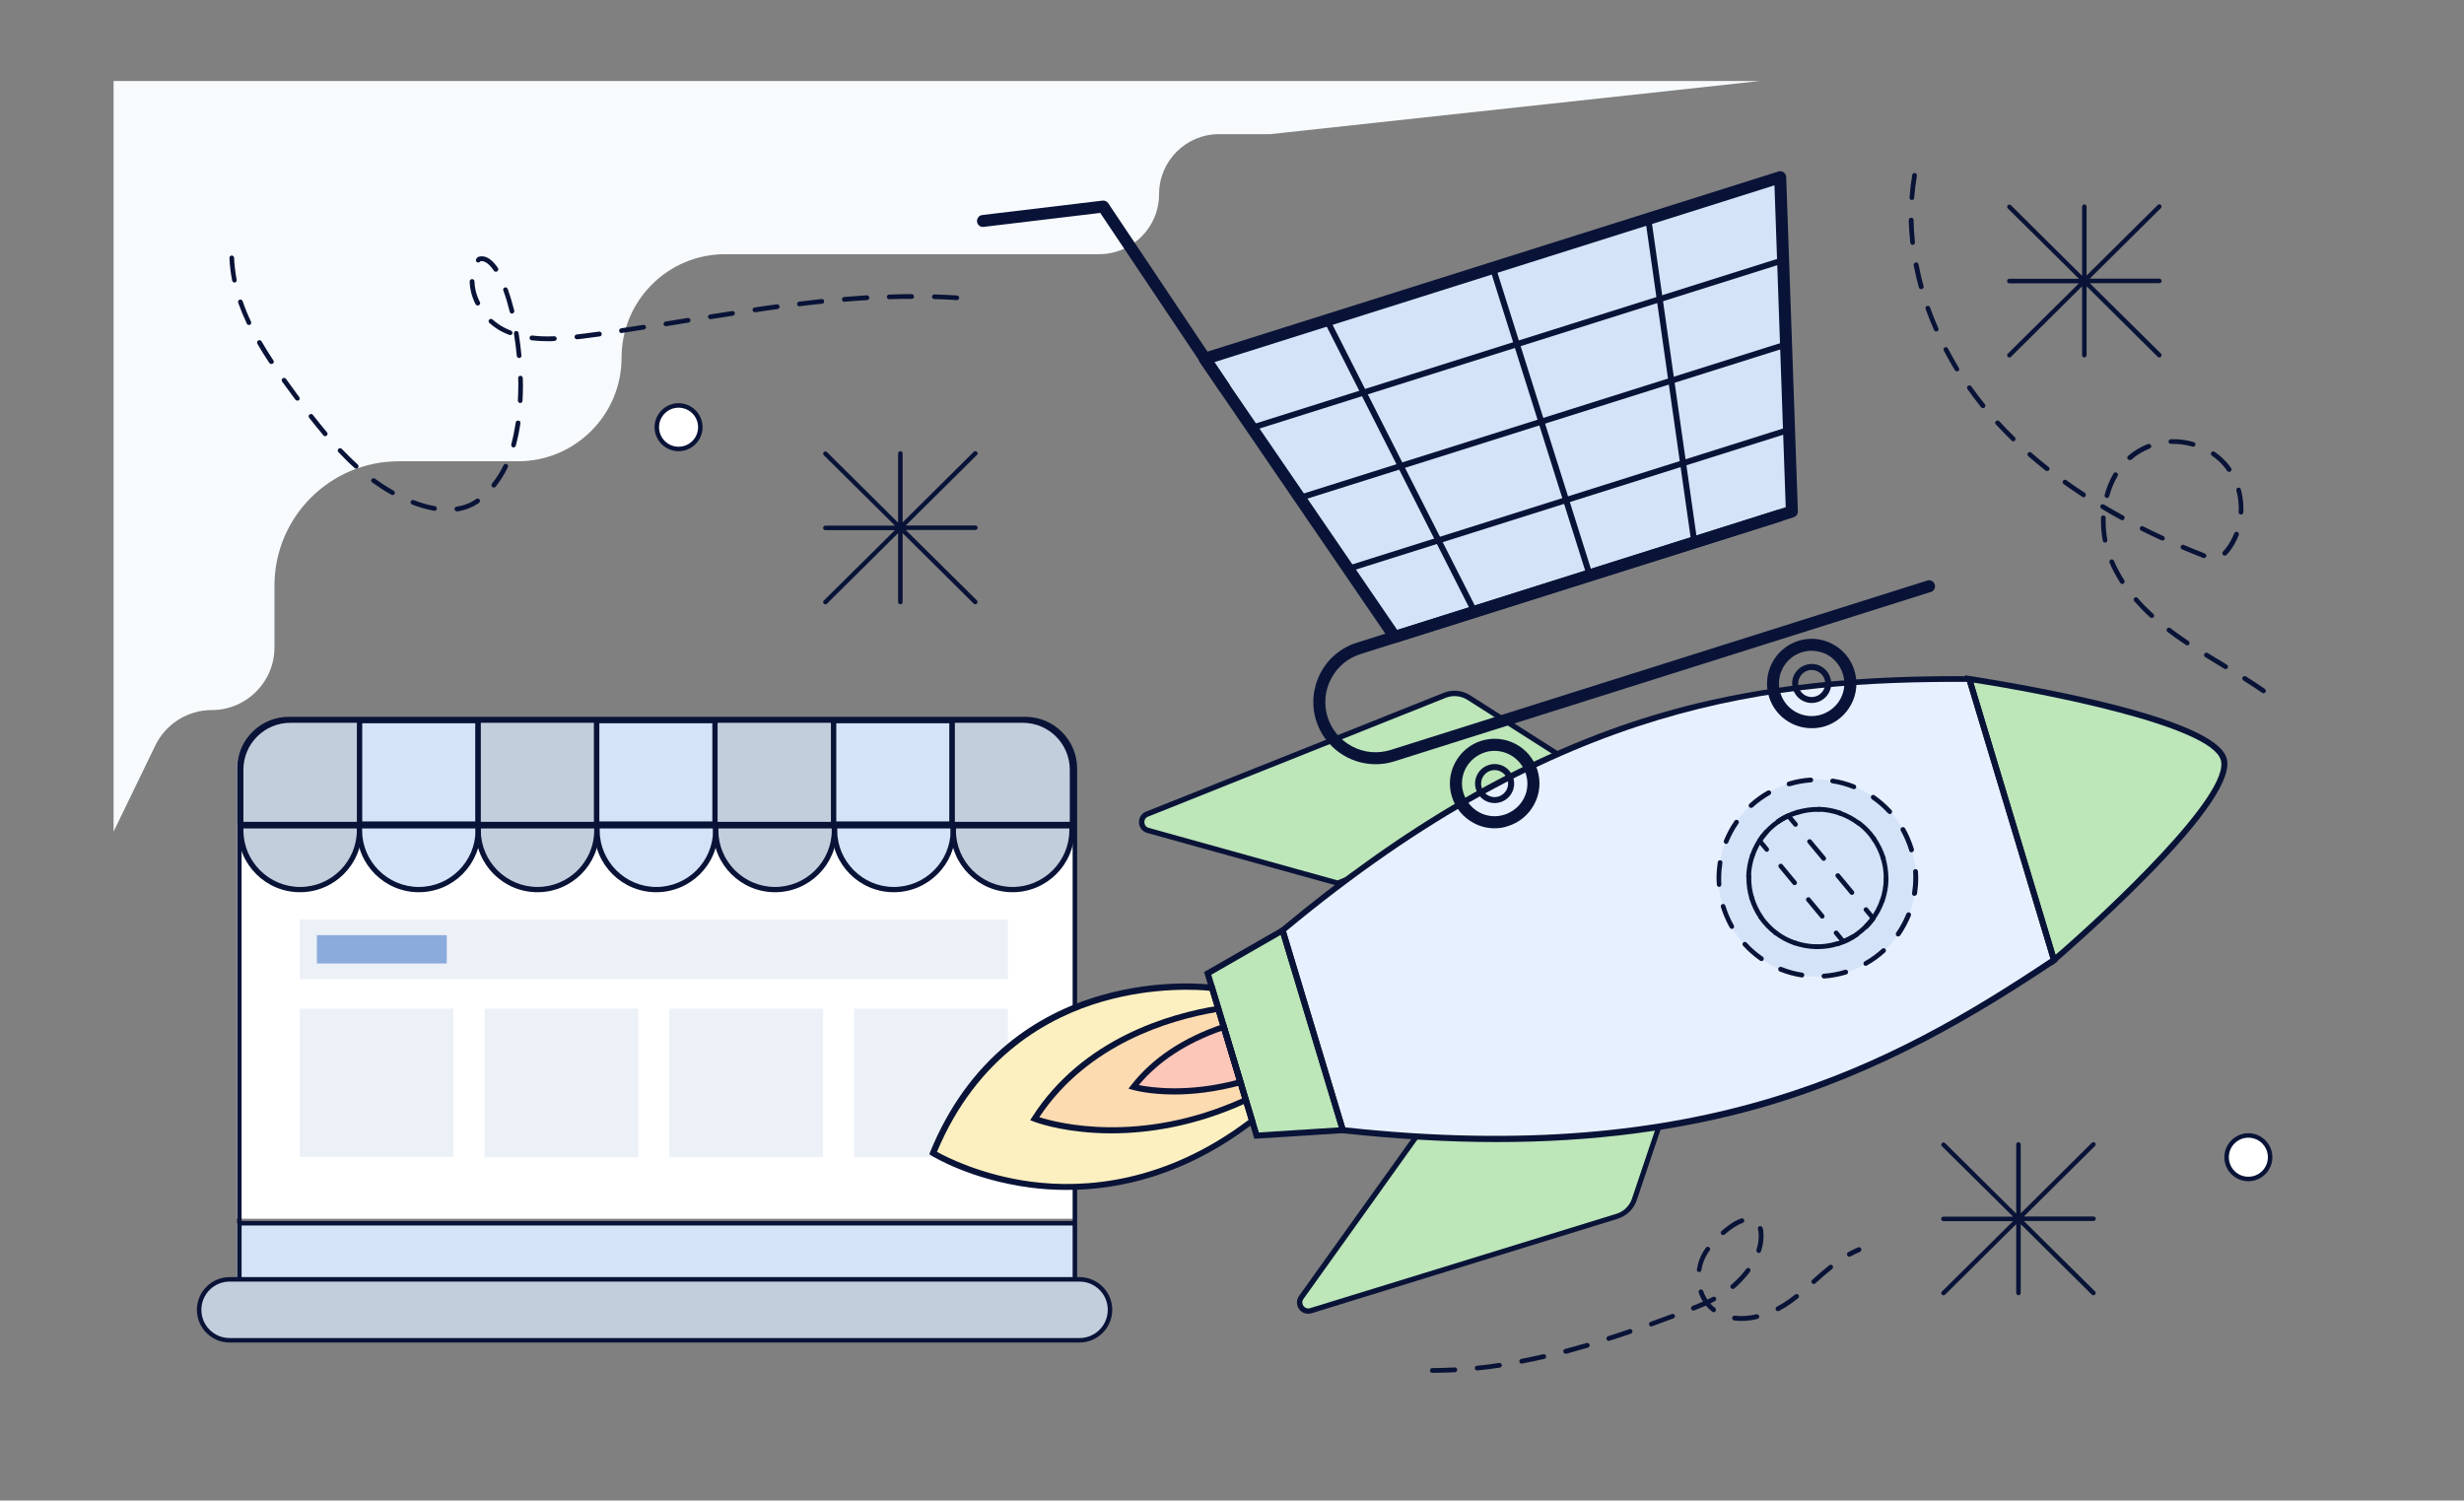 <?xml version="1.0" encoding="utf-8"?>
<!-- Generator: Adobe Illustrator 23.0.5, SVG Export Plug-In . SVG Version: 6.00 Build 0)  -->
<svg version="1.1" id="Layer_1" xmlns="http://www.w3.org/2000/svg" xmlns:xlink="http://www.w3.org/1999/xlink" x="0px" y="0px"
	 viewBox="0 0 1642 1000" style="enable-background:new 0 0 1642 1000;" xml:space="preserve">
<rect x="0" y="0" width="1642" height="1000" fill="#808080" stroke="none"/>
<style type="text/css">
	.st0{fill:#F8FBFE;}
	.st1{fill:#D5E3F8;}
	.st2{fill:#FFFFFF;}
	.st3{fill:#ECF0F7;}
	.st4{fill:#C3CEDD;}
	.st5{fill:#091337;}
	.st6{fill:#8AABDB;}
	.st7{fill:#BDE6B9;}
	.st8{fill:#FCF0C0;}
	.st9{fill:#FCDBB0;}
	.st10{fill:#FCC6B8;}
	.st11{fill:#E7F0FF;}
</style>
<path class="st0" d="M103.5,496.8c7-14.4,21.6-23.6,37.6-23.6c23.1,0,41.8-18.7,41.8-41.8v-41.1c0-45.8,37.1-82.9,82.9-82.9h79.4
	c38.1,0,69-30.9,69-69c0-38.1,30.9-69,69-69h249.2c22.1,0,40-17.9,40-40s17.9-40,40-40h34.1L1172.6,54H75.7v500.2L103.5,496.8z"/>
<g>
	<path class="st1" d="M157.7,513.2c0-18.2,14.8-33,33-33h492c18.2,0,33,14.8,33,33v36h-558V513.2z"/>
	<path class="st2" d="M157.7,549.2h558v263h-558V549.2z"/>
	<path class="st3" d="M200.7,612.8h470c0.6,0,1,0.1,1,0.2v39.3c0,0.1-0.4,0.2-1,0.2h-470c-0.6,0-1-0.1-1-0.2V613
		C199.7,612.9,200.1,612.8,200.7,612.8z"/>
	<g>
		<path class="st4" d="M239.5,554.3c0,21.8-17.7,39.6-39.6,39.6c-21.8,0-39.6-17.7-39.6-39.6c0-1.7,0.1-3.4,0.3-5.1h78.5
			C239.4,550.9,239.5,552.5,239.5,554.3z"/>
		<path class="st1" d="M318.6,554.3c0,21.8-17.7,39.6-39.6,39.6c-21.9,0-39.6-17.7-39.6-39.6c0-1.7,0.1-3.4,0.3-5.1h78.5
			C318.5,550.9,318.6,552.5,318.6,554.3z"/>
		<path class="st4" d="M397.8,554.3c0,21.8-17.7,39.6-39.6,39.6c-21.9,0-39.6-17.7-39.6-39.6c0-1.7,0.1-3.4,0.3-5.1h78.5
			C397.7,550.9,397.8,552.5,397.8,554.3z"/>
		<path class="st1" d="M476.9,554.3c0,21.8-17.7,39.6-39.6,39.6c-21.9,0-39.6-17.7-39.6-39.6c0-1.7,0.1-3.4,0.3-5.1h78.5
			C476.8,550.9,476.9,552.5,476.9,554.3z"/>
		<path class="st4" d="M556,554.3c0,21.8-17.7,39.6-39.6,39.6c-21.9,0-39.6-17.7-39.6-39.6c0-1.7,0.1-3.4,0.3-5.1h78.5
			C555.9,550.9,556,552.5,556,554.3z"/>
		<path class="st1" d="M635.2,554.3c0,21.8-17.7,39.6-39.6,39.6c-21.9,0-39.6-17.7-39.6-39.6c0-1.7,0.1-3.4,0.3-5.1h78.5
			C635.1,550.9,635.2,552.5,635.2,554.3z"/>
		<path class="st4" d="M714.3,554.3c0,21.8-17.7,39.6-39.6,39.6c-21.8,0-39.6-17.7-39.6-39.6c0-1.7,0.1-3.4,0.3-5.1H714
			C714.2,550.9,714.3,552.5,714.3,554.3z"/>
	</g>
	<path class="st1" d="M715.7,853.2h-558v-38h558V853.2z"/>
	<path class="st4" d="M719.7,893.2h-567c-11,0-20-9-20-20l0,0c0-11,9-20,20-20h567c11,0,20,9,20,20l0,0
		C739.7,884.2,730.7,893.2,719.7,893.2z"/>
	<path class="st5" d="M719.4,894.7H153c-12,0-21.8-9.8-21.8-21.8s9.8-21.8,21.8-21.8h5V512.2c0-19,15.5-34.5,34.5-34.5h490.8
		c19,0,34.5,15.5,34.5,34.5v338.9h1.6c12,0,21.8,9.8,21.8,21.8S731.4,894.7,719.4,894.7z M153,854.1c-10.4,0-18.8,8.4-18.8,18.8
		s8.4,18.8,18.8,18.8h566.4c10.4,0,18.8-8.4,18.8-18.8s-8.4-18.8-18.8-18.8H153z M690.9,851.1h23.9v-34.4H161v34.4H690.9z
		 M161,813.7h553.8V552.1H161V813.7z M161,549.1h553.8v-36.9c0-17.4-14.1-31.5-31.5-31.5H192.5c-17.4,0-31.5,14.1-31.5,31.5V549.1z"
		/>
	<path class="st6" d="M211.4,623.2h86.1c0.1,0,0.2,0.1,0.2,0.1v18.7c0,0.1-0.1,0.1-0.2,0.1h-86.1c-0.1,0-0.2-0.1-0.2-0.1v-18.7
		C211.2,623.3,211.3,623.2,211.4,623.2z"/>
	<g>
		<rect x="446" y="672.2" class="st3" width="102.5" height="99"/>
		<rect x="322.9" y="672.2" class="st3" width="102.5" height="99"/>
		<path class="st3" d="M302.2,672.2H200.7c-0.6,0-1,0.3-1,0.6v97.7c0,0.3,0.4,0.6,1,0.6h101.5V672.2z"/>
		<path class="st3" d="M670.7,672.2H569.2v99h101.5c0.6,0,1-0.3,1-0.6v-97.7C671.7,672.5,671.2,672.2,670.7,672.2z"/>
	</g>
	<g>
		<path class="st5" d="M199.9,594.6c-22.8,0-41.3-18.5-41.3-41.3c0-1.8,0.1-3.5,0.3-5.3c0.1-0.9,0.9-1.5,1.7-1.5h78.5
			c0.9,0,1.6,0.7,1.7,1.5c0.2,1.8,0.3,3.5,0.3,5.3C241.3,576.1,222.7,594.6,199.9,594.6z M162.3,550c-0.1,1.1-0.1,2.2-0.1,3.3
			c0,20.8,17,37.8,37.8,37.8s37.8-17,37.8-37.8c0-1.1,0-2.2-0.1-3.3H162.3z"/>
		<path class="st5" d="M279.1,594.6c-22.8,0-41.3-18.5-41.3-41.3c0-1.8,0.1-3.5,0.3-5.3c0.1-0.9,0.9-1.5,1.7-1.5h78.5
			c0.9,0,1.6,0.7,1.7,1.5c0.2,1.8,0.3,3.5,0.3,5.3C320.4,576.1,301.9,594.6,279.1,594.6z M241.4,550c-0.1,1.1-0.1,2.2-0.1,3.3
			c0,20.8,17,37.8,37.8,37.8c20.8,0,37.8-17,37.8-37.8c0-1.1,0-2.2-0.1-3.3H241.4z"/>
		<path class="st5" d="M358.2,594.6c-22.8,0-41.3-18.5-41.3-41.3c0-1.8,0.1-3.5,0.3-5.3c0.1-0.9,0.9-1.5,1.7-1.5h78.5
			c0.9,0,1.6,0.7,1.7,1.5c0.2,1.7,0.3,3.5,0.3,5.3C399.5,576.1,381,594.6,358.2,594.6z M320.5,550c-0.1,1.1-0.1,2.2-0.1,3.3
			c0,20.8,17,37.8,37.8,37.8c20.8,0,37.8-17,37.8-37.8c0-1.1,0-2.2-0.1-3.3H320.5z"/>
		<path class="st5" d="M437.3,594.6c-22.8,0-41.3-18.5-41.3-41.3c0-1.8,0.1-3.5,0.3-5.3c0.1-0.9,0.9-1.5,1.7-1.5h78.5
			c0.9,0,1.6,0.7,1.7,1.5c0.2,1.8,0.3,3.5,0.3,5.3C478.7,576.1,460.1,594.6,437.3,594.6z M399.7,550c-0.1,1.1-0.1,2.2-0.1,3.3
			c0,20.8,17,37.8,37.8,37.8c20.8,0,37.8-17,37.8-37.8c0-1.1,0-2.2-0.1-3.3H399.7z"/>
		<path class="st5" d="M516.5,594.6c-22.8,0-41.3-18.5-41.3-41.3c0-1.8,0.1-3.5,0.3-5.3c0.1-0.9,0.9-1.5,1.7-1.5h78.5
			c0.9,0,1.6,0.7,1.7,1.5c0.2,1.8,0.3,3.5,0.3,5.3C557.8,576.1,539.3,594.6,516.5,594.6z M478.8,550c-0.1,1.1-0.1,2.2-0.1,3.3
			c0,20.8,17,37.8,37.8,37.8c20.8,0,37.8-17,37.8-37.8c0-1.1,0-2.2-0.1-3.3H478.8z"/>
		<path class="st5" d="M595.6,594.6c-22.8,0-41.3-18.5-41.3-41.3c0-1.8,0.1-3.5,0.3-5.3c0.1-0.9,0.9-1.5,1.7-1.5h78.5
			c0.9,0,1.6,0.7,1.7,1.5c0.2,1.7,0.3,3.5,0.3,5.3C636.9,576.1,618.4,594.6,595.6,594.6z M558,550c-0.1,1.1-0.1,2.2-0.1,3.3
			c0,20.8,17,37.8,37.8,37.8c20.8,0,37.8-17,37.8-37.8c0-1.1,0-2.2-0.1-3.3H558z"/>
		<path class="st5" d="M674.8,594.6c-22.8,0-41.3-18.5-41.3-41.3c0-1.8,0.1-3.5,0.3-5.3c0.1-0.9,0.9-1.5,1.7-1.5H714
			c0.9,0,1.6,0.7,1.7,1.5c0.2,1.8,0.3,3.5,0.3,5.3C716.1,576.1,697.5,594.6,674.8,594.6z M637.1,550c-0.1,1.1-0.1,2.2-0.1,3.3
			c0,20.8,17,37.8,37.8,37.8s37.8-17,37.8-37.8c0-1.1,0-2.2-0.1-3.3H637.1z"/>
	</g>
</g>
<g>
	<path class="st7" d="M1077.6,810.5l-204.2,62.9c-5.3,1.6-9.6-4.4-6.4-8.8L943.4,758l167.4-51.6c4.5-1.4,8.6,2.9,7.1,7.3l-28.9,85.7
		C1087.3,804.7,1083,808.9,1077.6,810.5z"/>
	<path class="st7" d="M962.8,463.3l-198.4,79.2c-5.1,2-4.7,9.4,0.6,10.9l126.3,35.1l162.7-64.9c4.3-1.7,4.9-7.7,1-10.2l-76.3-48.6
		C974,461.8,968.1,461.3,962.8,463.3z"/>
	<path class="st5" d="M871.7,875.5c-2.4,0-4.6-1.1-6-3.1c-1.9-2.7-1.9-6.1,0-8.8L942,757c0.2-0.3,0.5-0.5,0.9-0.7l167.4-51.6
		c2.7-0.8,5.6-0.1,7.6,1.9s2.6,5,1.7,7.6l-28.9,85.7c-2,5.9-6.7,10.4-12.6,12.3L874,875.2C873.2,875.4,872.5,875.5,871.7,875.5z
		 M944.5,759.5l-75.9,106.2c-1.2,1.7-0.8,3.5,0,4.6c0.8,1.1,2.4,2.1,4.4,1.5l204.2-62.9h0c4.8-1.5,8.7-5.2,10.3-10l28.9-85.7
		c0.5-1.4,0.1-3-0.9-4.1c-1.1-1.1-2.6-1.5-4-1L944.5,759.5z"/>
	<path class="st5" d="M891.3,590.3c-0.2,0-0.3,0-0.5-0.1l-126.3-35.1c-3.2-0.9-5.3-3.6-5.5-6.8c-0.2-3.3,1.7-6.2,4.7-7.4l198.4-79.2
		c5.7-2.3,12.3-1.7,17.5,1.6l76.3,48.6c2.4,1.5,3.7,4.2,3.4,7s-2.1,5.2-4.7,6.3L892,590.2C891.8,590.2,891.6,590.3,891.3,590.3z
		 M969.3,463.9c-2,0-4,0.4-5.8,1.1l0,0l-198.4,79.2c-2,0.8-2.6,2.5-2.5,3.9c0.1,1.4,0.9,3.1,2.9,3.6l125.8,35l162.2-64.7
		c1.4-0.6,2.3-1.8,2.5-3.3c0.1-1.5-0.5-2.9-1.8-3.7l-76.3-48.6C975.2,464.7,972.3,463.9,969.3,463.9z M962.8,463.3L962.8,463.3
		L962.8,463.3z"/>
	<g>
		<g>
			<g>
				<path class="st8" d="M807.7,658.3l26.7,88.6c-110.7,84.6-212.6,21.5-212.6,21.5C674.4,640.3,807.7,658.3,807.7,658.3z"/>
				<path class="st9" d="M830.2,733l-18.3-60.8c-34.3,5.6-89.8,22.4-122.3,73.3C689.5,745.5,750.7,769.6,830.2,733z"/>
				<path class="st10" d="M755.4,724.3c0,0,29,8.5,71.3-3.2l-11.1-36.8C795,691.2,771.8,703.2,755.4,724.3z"/>
			</g>
			<path class="st7" d="M1481.8,505.8c-8.9-29.5-169.5-53.4-169.5-53.4l56.5,187.3C1368.8,639.8,1490.8,535.3,1481.8,505.8z"/>
			<polygon class="st7" points="837.4,756.8 804.8,648.7 854.7,620 894.9,753.1 			"/>
			<path class="st11" d="M1368.8,639.8l-28.2-93.7l-28.2-93.7c-145.9-0.5-280.4,19.8-457.6,167.5l40.2,133.2
				C1124.2,778.3,1247.5,720.8,1368.8,639.8z"/>
			<path class="st1" d="M1274,566.2c-10.5-34.8-47.2-54.5-81.9-44c-34.8,10.5-54.5,47.2-44,81.9c10.5,34.8,47.2,54.5,82,44
				C1264.9,637.6,1284.5,600.9,1274,566.2z"/>
			<path class="st5" d="M1367.8,643.3L1309.5,450l3.1,0.5c0.4,0.1,40.7,6.1,81.6,15.6c55.5,13,85.7,26.1,89.6,39.1
				c3.9,13-14.1,39.9-53.7,80c-29.1,29.5-59.7,55.8-60,56L1367.8,643.3z M1315.1,454.9l54.7,181.4c35.1-30.3,117-107.2,110.1-129.9
				l0,0C1473.1,483.7,1361.6,462,1315.1,454.9z"/>
			<path class="st5" d="M835.9,758.9l-33.5-111.1l53.5-30.7l41.6,137.9L835.9,758.9z M807.2,649.6l31.7,105.1l53.4-3.4L853.5,623
				L807.2,649.6z"/>
			<path class="st5" d="M997.6,761.1c-32.7,0-66.9-2-103-5.9l-1.3-0.1l-40.9-135.7l1-0.8c82.3-68.6,161.2-114.3,241.2-139.7
				c79.7-25.3,154.8-28.5,217.7-28.3l1.5,0l57.3,190.2l-1.2,0.8c-52.3,34.9-116.6,73.8-197,96.8
				C1119.5,753.5,1061.6,761.1,997.6,761.1z M896.4,751.3c238.7,25.9,363.2-41.2,470-112.4l-55.6-184.5
				c-128.4-0.3-269.2,12.7-453.8,166.2L896.4,751.3z"/>
			<g>
				<g>
					<path class="st5" d="M1215.5,652.1c-0.8,0-1.5-0.6-1.6-1.5c-0.1-0.9,0.6-1.6,1.5-1.7c4.7-0.3,9.5-1.2,14.1-2.6
						c0.8-0.3,1.7,0.2,2,1.1c0.3,0.8-0.2,1.7-1.1,2c-4.8,1.4-9.8,2.4-14.8,2.7C1215.5,652.1,1215.5,652.1,1215.5,652.1z
						 M1200.8,651.4c-0.1,0-0.2,0-0.3,0c-4.9-0.8-9.8-2.1-14.5-4c-0.8-0.3-1.2-1.3-0.9-2.1c0.3-0.8,1.3-1.2,2.1-0.9
						c4.4,1.8,9.1,3.1,13.8,3.8c0.9,0.1,1.5,1,1.3,1.8C1202.3,650.9,1201.6,651.4,1200.8,651.4z M1243.4,643.7
						c-0.6,0-1.1-0.3-1.4-0.8c-0.4-0.8-0.2-1.7,0.6-2.2c4.2-2.3,8-5.2,11.6-8.4c0.6-0.6,1.7-0.5,2.2,0.1c0.6,0.6,0.5,1.7-0.1,2.2
						c-3.7,3.4-7.8,6.4-12.2,8.8C1243.9,643.6,1243.6,643.7,1243.4,643.7z M1173.8,640.5c-0.3,0-0.6-0.1-0.9-0.3
						c-4.1-2.9-7.9-6.2-11.3-9.9c-0.6-0.6-0.5-1.7,0.1-2.2c0.6-0.6,1.7-0.5,2.2,0.1c3.2,3.5,6.8,6.7,10.8,9.4
						c0.7,0.5,0.9,1.5,0.4,2.2C1174.8,640.3,1174.3,640.5,1173.8,640.5z M1264.9,624.1c-0.3,0-0.6-0.1-0.9-0.3
						c-0.7-0.5-0.9-1.5-0.4-2.2c2.7-3.9,5-8.2,6.8-12.6c0.3-0.8,1.3-1.2,2.1-0.9c0.8,0.3,1.2,1.3,0.9,2.1c-1.9,4.6-4.3,9.1-7.1,13.2
						C1265.9,623.8,1265.4,624.1,1264.9,624.1z M1154.1,619c-0.6,0-1.1-0.3-1.4-0.8c-2.4-4.3-4.4-8.9-5.9-13.7c-0.3-0.8,0.2-1.8,1-2
						c0.8-0.3,1.7,0.2,2,1l-1.5,0.5l1.5-0.4c1.4,4.6,3.3,9,5.6,13.1c0.4,0.8,0.2,1.7-0.6,2.2C1154.7,619,1154.4,619,1154.1,619z
						 M1275.8,597c-0.1,0-0.2,0-0.3,0c-0.9-0.1-1.5-1-1.3-1.8c0.5-3.3,0.8-6.7,0.8-10c0-1.4,0-2.9-0.1-4.3c-0.1-0.9,0.6-1.6,1.5-1.7
						c0.9-0.1,1.6,0.6,1.7,1.5c0.1,1.5,0.2,3,0.2,4.5c0,3.5-0.3,7-0.8,10.5C1277.2,596.5,1276.5,597,1275.8,597z M1145.7,591.1
						c-0.8,0-1.5-0.6-1.6-1.5c-0.1-1.5-0.2-3-0.2-4.5c0-3.5,0.3-7,0.8-10.5c0.1-0.9,1-1.5,1.8-1.3c0.9,0.1,1.5,1,1.3,1.8
						c-0.5,3.3-0.8,6.6-0.8,10c0,1.4,0,2.9,0.1,4.3c0.1,0.9-0.6,1.6-1.5,1.7C1145.8,591.1,1145.8,591.1,1145.7,591.1z M1273.8,568
						c-0.7,0-1.3-0.4-1.5-1.1l0-0.1c-1.4-4.6-3.3-9-5.6-13.2c-0.4-0.8-0.2-1.7,0.6-2.2c0.8-0.4,1.7-0.2,2.2,0.6
						c2.5,4.3,4.4,9,5.9,13.8l0,0.1c0.2,0.8-0.2,1.7-1.1,2C1274.1,567.9,1274,568,1273.8,568z M1150.3,562.4c-0.2,0-0.4,0-0.6-0.1
						c-0.8-0.3-1.2-1.3-0.9-2.1c1.9-4.7,4.3-9.1,7.1-13.2c0.5-0.7,1.5-0.9,2.2-0.4c0.7,0.5,0.9,1.5,0.4,2.2c-2.7,3.9-5,8.2-6.8,12.6
						C1151.5,562,1150.9,562.4,1150.3,562.4z M1259.4,542.5c-0.4,0-0.9-0.2-1.2-0.5c-3.2-3.5-6.9-6.7-10.8-9.4
						c-0.7-0.5-0.9-1.5-0.4-2.2c0.5-0.7,1.5-0.9,2.2-0.4c4.1,2.9,7.9,6.2,11.3,9.9c0.6,0.6,0.5,1.7-0.1,2.2
						C1260.2,542.4,1259.8,542.5,1259.4,542.5z M1166.9,538.4c-0.4,0-0.9-0.2-1.2-0.5c-0.6-0.6-0.5-1.7,0.1-2.2
						c3.7-3.4,7.8-6.4,12.1-8.8c0.8-0.4,1.7-0.2,2.2,0.6c0.4,0.8,0.2,1.7-0.6,2.2c-4.2,2.4-8,5.2-11.6,8.4
						C1167.7,538.3,1167.3,538.4,1166.9,538.4z M1235.4,525.9c-0.2,0-0.4,0-0.6-0.1c-4.4-1.8-9.1-3.1-13.8-3.8
						c-0.9-0.1-1.5-1-1.3-1.8c0.1-0.9,1-1.5,1.8-1.3c4.9,0.8,9.8,2.1,14.5,4c0.8,0.3,1.2,1.3,0.9,2.1
						C1236.6,525.6,1236,525.9,1235.4,525.9z M1192.2,524c-0.7,0-1.3-0.4-1.5-1.1c-0.3-0.8,0.2-1.7,1.1-2c4.8-1.5,9.8-2.4,14.8-2.7
						c0.9,0,1.6,0.6,1.7,1.5s-0.6,1.6-1.5,1.7c-4.7,0.3-9.5,1.2-14.1,2.6C1192.5,524,1192.4,524,1192.2,524z"/>
					<path class="st5" d="M1210.2,632.5C1210.2,632.5,1210.2,632.5,1210.2,632.5c-5-0.1-9.9-1-14.6-2.6c-0.8-0.3-1.3-1.2-1-2
						c0.3-0.8,1.2-1.3,2-1c4.4,1.5,9,2.3,13.6,2.4c0.9,0,1.6,0.7,1.6,1.6C1211.8,631.8,1211.1,632.5,1210.2,632.5z M1224.4,630.6
						c-0.7,0-1.3-0.4-1.5-1.1c-0.3-0.8,0.2-1.7,1.1-2c4.5-1.4,8.7-3.4,12.4-6c0.7-0.5,1.7-0.3,2.2,0.4c0.5,0.7,0.3,1.7-0.4,2.2
						c-4.1,2.8-8.6,5-13.3,6.5C1224.7,630.5,1224.6,630.6,1224.4,630.6z M1183.5,623.3c-0.3,0-0.7-0.1-1-0.3c-4-3-7.4-6.6-10.3-10.7
						c-0.5-0.7-0.3-1.7,0.4-2.2c0.7-0.5,1.7-0.3,2.2,0.4c2.7,3.8,5.9,7.1,9.6,10c0.7,0.5,0.8,1.5,0.3,2.2
						C1184.4,623.1,1184,623.3,1183.5,623.3z M1247.6,614.4c-0.3,0-0.7-0.1-1-0.3c-0.7-0.5-0.8-1.5-0.3-2.2c2.8-3.7,5-7.8,6.5-12.2
						c0.3-0.8,1.2-1.3,2-1c0.8,0.3,1.3,1.2,1,2c-1.6,4.7-4,9.1-7,13.1C1248.6,614.2,1248.1,614.4,1247.6,614.4z M1167.3,600.1
						c-0.7,0-1.3-0.4-1.5-1.1l0-0.1c-1.3-4.5-2-9.1-2-13.7c0-0.3,0-0.7,0-1c0-0.9,0.8-1.5,1.6-1.6c0.9,0,1.6,0.7,1.6,1.6
						c0,0.3,0,0.6,0,0.9c0,4.3,0.6,8.6,1.9,12.8l0,0.1c0.3,0.8-0.2,1.7-1.1,2C1167.6,600.1,1167.4,600.1,1167.3,600.1z
						 M1256.9,587.6C1256.9,587.6,1256.9,587.6,1256.9,587.6c-0.9,0-1.6-0.7-1.6-1.6c0-0.3,0-0.6,0-0.9c0-4.3-0.6-8.6-1.9-12.8
						c0,0,0-0.1,0-0.1c-0.3-0.8,0.2-1.7,1-2c0.8-0.3,1.7,0.2,2,1.1c0,0,0,0.1,0,0.1c1.3,4.5,2,9.1,2,13.7c0,0.3,0,0.6,0,0.9
						C1258.5,586.9,1257.8,587.6,1256.9,587.6z M1167.8,571.7c-0.2,0-0.4,0-0.5-0.1c-0.8-0.3-1.3-1.2-1-2c1.6-4.7,4-9.1,7-13.1
						c0.5-0.7,1.5-0.8,2.2-0.3c0.7,0.5,0.8,1.5,0.3,2.2c-2.8,3.7-5,7.8-6.5,12.2C1169.1,571.2,1168.5,571.7,1167.8,571.7z
						 M1248.7,560.5c-0.5,0-1-0.2-1.3-0.7c-2.6-3.8-5.9-7.2-9.6-10c-0.7-0.5-0.8-1.5-0.3-2.2c0.5-0.7,1.5-0.8,2.2-0.3
						c4,3,7.4,6.6,10.3,10.7c0.5,0.7,0.3,1.7-0.4,2.2C1249.3,560.5,1249,560.5,1248.7,560.5z M1184.9,549.1c-0.5,0-1-0.2-1.3-0.7
						c-0.5-0.7-0.3-1.7,0.4-2.2c4.1-2.8,8.6-5,13.3-6.4c0.8-0.3,1.7,0.2,2,1.1c0.3,0.8-0.2,1.7-1.1,2c-4.5,1.4-8.7,3.4-12.5,6
						C1185.6,549,1185.3,549.1,1184.9,549.1z M1226.1,543.5c-0.2,0-0.3,0-0.5-0.1c-4.4-1.5-9-2.4-13.6-2.5c-0.9,0-1.6-0.7-1.6-1.6
						c0-0.9,0.7-1.6,1.6-1.6c0,0,0,0,0,0c5,0.1,9.9,1,14.6,2.6c0.8,0.3,1.3,1.2,1,2C1227.4,543.1,1226.8,543.5,1226.1,543.5z"/>
				</g>
				<path class="st5" d="M1211.1,632.5c-0.3,0-0.7,0-1,0c-0.9,0-1.6-0.7-1.6-1.6s0.8-1.5,1.6-1.6c4.6,0.1,9.2-0.5,13.7-1.9l0.1,0
					c0.8-0.2,1.7,0.2,2,1.1c0.3,0.8-0.2,1.7-1.1,2l-0.1,0C1220.3,631.9,1215.7,632.5,1211.1,632.5z M1196,630c-0.2,0-0.4,0-0.5-0.1
					c-4.7-1.6-9.1-4-13.1-7c-0.7-0.5-0.8-1.5-0.3-2.2c0.5-0.7,1.5-0.8,2.2-0.3c3.7,2.8,7.8,5,12.2,6.5c0.8,0.3,1.3,1.2,1,2
					C1197.3,629.6,1196.7,630,1196,630z M1237.3,624.3c-0.5,0-1-0.2-1.3-0.7c-0.5-0.7-0.3-1.7,0.4-2.2c3.8-2.7,7.1-5.9,9.9-9.6
					c0.5-0.7,1.5-0.8,2.2-0.3c0.7,0.5,0.8,1.5,0.3,2.2c-3,4-6.6,7.4-10.7,10.3C1238,624.2,1237.7,624.3,1237.3,624.3z M1173.5,612.9
					c-0.5,0-1-0.2-1.3-0.7c-2.8-4.1-5-8.6-6.4-13.3c-0.3-0.8,0.2-1.7,1.1-2c0.8-0.3,1.7,0.2,2,1.1c1.4,4.5,3.4,8.7,6,12.5
					c0.5,0.7,0.3,1.7-0.4,2.2C1174.1,612.8,1173.8,612.9,1173.5,612.9z M1254.4,601.7c-0.2,0-0.3,0-0.5-0.1c-0.8-0.3-1.3-1.2-1-2
					c1.5-4.4,2.3-9,2.4-13.6c0-0.9,0.7-1.6,1.6-1.6c0,0,0,0,0,0c0.9,0,1.6,0.7,1.6,1.6c-0.1,5-1,9.9-2.6,14.6
					C1255.7,601.3,1255,601.7,1254.4,601.7z M1165.3,585.8C1165.3,585.8,1165.3,585.8,1165.3,585.8c-0.9,0-1.6-0.7-1.6-1.6
					c0.1-5,1-9.9,2.6-14.6c0.3-0.8,1.2-1.3,2-1c0.8,0.3,1.3,1.2,1,2c-1.5,4.4-2.4,9-2.4,13.6
					C1166.9,585.1,1166.2,585.8,1165.3,585.8z M1254.9,573.4c-0.7,0-1.3-0.4-1.5-1.1c-1.4-4.5-3.4-8.7-6-12.4
					c-0.5-0.7-0.3-1.7,0.4-2.2c0.7-0.5,1.7-0.3,2.2,0.4c2.8,4.1,5,8.6,6.5,13.3c0.3,0.8-0.2,1.7-1.1,2
					C1255.2,573.4,1255.1,573.4,1254.9,573.4z M1174.6,559.1c-0.3,0-0.7-0.1-1-0.3c-0.7-0.5-0.8-1.5-0.3-2.2c3-4,6.6-7.4,10.7-10.3
					c0.7-0.5,1.7-0.3,2.2,0.4c0.5,0.7,0.3,1.7-0.4,2.2c-3.8,2.6-7.2,5.9-10,9.6C1175.5,558.8,1175.1,559.1,1174.6,559.1z
					 M1238.7,550.2c-0.3,0-0.7-0.1-1-0.3c-3.7-2.8-7.8-5-12.2-6.5c-0.8-0.3-1.3-1.2-1-2c0.3-0.8,1.2-1.3,2-1c4.7,1.6,9.1,4,13.1,7
					c0.7,0.5,0.8,1.5,0.3,2.2C1239.7,550,1239.2,550.2,1238.7,550.2z M1197.9,542.9c-0.7,0-1.3-0.4-1.5-1.1c-0.3-0.8,0.2-1.7,1-2
					c0,0,0.1,0,0.1,0c4.7-1.4,9.7-2.1,14.6-2c0.9,0,1.6,0.7,1.6,1.6c0,0.9-0.7,1.5-1.6,1.6c-4.6-0.1-9.2,0.5-13.6,1.9
					C1198.2,542.9,1198,542.9,1197.9,542.9z"/>
				<g>
					<path class="st5" d="M1177.4,567.7c-0.5,0-0.9-0.2-1.2-0.6l-4.8-5.8c-0.4-0.5-0.5-1.3-0.1-1.9c1.4-2.2,3-4.2,4.7-6.1
						c0.6-0.7,1.6-0.7,2.2-0.1c0.6,0.6,0.7,1.6,0.1,2.2c-1.4,1.5-2.6,3.1-3.8,4.8l4,4.9c0.6,0.7,0.5,1.7-0.2,2.2
						C1178.1,567.5,1177.8,567.7,1177.4,567.7z"/>
					<path class="st5" d="M1214.3,612.2c-0.5,0-0.9-0.2-1.2-0.6l-9.2-11.1c-0.6-0.7-0.5-1.7,0.2-2.2s1.7-0.5,2.2,0.2l9.2,11.1
						c0.6,0.7,0.5,1.7-0.2,2.2C1215.1,612.1,1214.7,612.2,1214.3,612.2z M1195.9,589.9c-0.5,0-0.9-0.2-1.2-0.6l-9.2-11.1
						c-0.6-0.7-0.5-1.7,0.2-2.2c0.7-0.6,1.7-0.5,2.2,0.2l9.2,11.1c0.6,0.7,0.5,1.7-0.2,2.2C1196.6,589.8,1196.2,589.9,1195.9,589.9z
						"/>
					<path class="st5" d="M1228.4,629.1c-0.5,0-0.9-0.2-1.2-0.6l-4.8-5.8c-0.6-0.7-0.5-1.7,0.2-2.2s1.7-0.5,2.2,0.2l4,4.9
						c1.9-0.8,3.7-1.8,5.4-2.8c0.7-0.5,1.7-0.2,2.2,0.5c0.5,0.7,0.2,1.7-0.5,2.2c-2.2,1.3-4.5,2.5-6.9,3.5
						C1228.8,629.1,1228.6,629.1,1228.4,629.1z"/>
					<path class="st5" d="M1243.4,619.2c-0.4,0-0.8-0.2-1.1-0.5c-0.6-0.6-0.6-1.6,0-2.2c1.4-1.4,2.7-2.9,4-4.5l-4-4.8
						c-0.6-0.7-0.5-1.7,0.2-2.2c0.7-0.6,1.7-0.5,2.2,0.2l4.8,5.8c0.5,0.6,0.5,1.4,0.1,1.9c-1.5,2.1-3.2,4.1-5,5.9
						C1244.2,619,1243.8,619.2,1243.4,619.2z"/>
					<path class="st5" d="M1234.1,596.4c-0.5,0-0.9-0.2-1.2-0.6l-9.4-11.3c-0.6-0.7-0.5-1.7,0.2-2.2s1.7-0.5,2.2,0.2l9.4,11.3
						c0.6,0.7,0.5,1.7-0.2,2.2C1234.8,596.3,1234.4,596.4,1234.1,596.4z M1215.3,573.7c-0.5,0-0.9-0.2-1.2-0.6l-9.4-11.3
						c-0.6-0.7-0.5-1.7,0.2-2.2s1.7-0.5,2.2,0.2l9.4,11.3c0.6,0.7,0.5,1.7-0.2,2.2C1216,573.6,1215.6,573.7,1215.3,573.7z"/>
					<path class="st5" d="M1196.5,551c-0.5,0-0.9-0.2-1.2-0.6l-4-4.8c-1.8,0.9-3.5,1.9-5.2,3c-0.7,0.5-1.7,0.3-2.2-0.4
						c-0.5-0.7-0.3-1.7,0.4-2.2c2.1-1.5,4.4-2.8,6.7-3.8c0.7-0.3,1.4-0.1,1.9,0.4l4.8,5.8c0.6,0.7,0.5,1.7-0.2,2.2
						C1197.2,550.9,1196.9,551,1196.5,551z"/>
				</g>
			</g>
			<g>
				<path class="st5" d="M711,793c-8.9,0-17.2-0.6-24.7-1.6c-39.3-5.2-64.5-20.6-65.6-21.3l-1.4-0.9l0.6-1.6
					c12.1-29.5,29.5-53.8,51.8-72.1c17.8-14.6,38.7-25.5,62.1-32.2c39.8-11.5,73.7-7.1,74.1-7l1.3,0.2l0.4,1.2l27.1,89.9l-1.1,0.8
					C789.8,783.6,745.5,793,711,793z M624.4,767.6c5.9,3.3,29.5,15.5,62.7,19.9c35.2,4.6,88.9,1.2,145-41.2l-25.9-86
					c-6.4-0.7-36.5-2.9-71.3,7.1C699.3,677.6,651.3,703.4,624.4,767.6z"/>
				<path class="st5" d="M740.7,755.3c-3.8,0-7.4-0.1-10.7-0.3c-25.3-1.4-40.5-7.3-41.2-7.6l-2.3-0.9l1.3-2
					c33.6-52.6,91.9-69.1,123.7-74.2l1.7-0.3l19.3,64.2l-1.6,0.7C795.5,751.2,763.7,755.3,740.7,755.3z M692.6,744.5
					c11.8,3.8,66.8,18.3,135.2-12.5l-17.3-57.5C779.5,679.8,725,695.8,692.6,744.5z"/>
				<path class="st5" d="M782.6,729.4c-16.9,0-27.1-2.9-27.8-3.1l-2.8-0.8l1.8-2.3c14.1-18.1,34.7-31.8,61.1-40.7l2-0.7l12.3,40.8
					l-2,0.5C809.7,727.9,794.5,729.4,782.6,729.4z M758.9,723.1c8.2,1.7,32.7,5.2,65.2-3.3l-9.9-32.9
					C790.7,695.1,772.1,707.3,758.9,723.1z"/>
			</g>
		</g>
	</g>
</g>
<path class="st5" d="M1439,238.2c-0.4,0-0.8-0.1-1.1-0.4l-47.4-47v45.9c0,0.8-0.7,1.5-1.5,1.5c-0.8,0-1.5-0.7-1.5-1.5v-45.9
	l-47.4,47c-0.6,0.6-1.5,0.6-2.1,0s-0.6-1.5,0-2.1l47.4-46.9H1339c-0.8,0-1.5-0.7-1.5-1.5s0.7-1.5,1.5-1.5h46.4l-47.4-46.9
	c-0.6-0.6-0.6-1.5,0-2.1s1.5-0.6,2.1,0l47.4,47v-46.1c0-0.8,0.7-1.5,1.5-1.5c0.8,0,1.5,0.7,1.5,1.5v45.9l47.4-47
	c0.6-0.6,1.5-0.6,2.1,0s0.6,1.5,0,2.1l-47.4,47h46.4c0.8,0,1.5,0.7,1.5,1.5s-0.7,1.5-1.5,1.5h-46.4l47.4,46.9c0.6,0.6,0.6,1.5,0,2.1
	C1439.8,238.1,1439.4,238.2,1439,238.2z"/>
<path class="st5" d="M1395.1,863.2c-0.4,0-0.8-0.1-1.1-0.4l-47.4-47v45.9c0,0.8-0.7,1.5-1.5,1.5c-0.8,0-1.5-0.7-1.5-1.5v-45.9
	l-47.4,47c-0.6,0.6-1.5,0.6-2.1,0s-0.6-1.5,0-2.1l47.4-46.9h-46.4c-0.8,0-1.5-0.7-1.5-1.5s0.7-1.5,1.5-1.5h46.4l-47.4-46.9
	c-0.6-0.6-0.6-1.5,0-2.1s1.5-0.6,2.1,0l47.4,47v-46.1c0-0.8,0.7-1.5,1.5-1.5c0.8,0,1.5,0.7,1.5,1.5v45.9l47.4-47
	c0.6-0.6,1.5-0.6,2.1,0s0.6,1.5,0,2.1l-47.4,47h46.4c0.8,0,1.5,0.7,1.5,1.5s-0.7,1.5-1.5,1.5h-46.4l47.4,46.9c0.6,0.6,0.6,1.5,0,2.1
	C1395.9,863.1,1395.5,863.2,1395.1,863.2z"/>
<path class="st5" d="M650,402.7c-0.4,0-0.8-0.1-1.1-0.4l-47.4-47v45.9c0,0.8-0.7,1.5-1.5,1.5s-1.5-0.7-1.5-1.5v-45.9l-47.4,47
	c-0.6,0.6-1.5,0.6-2.1,0c-0.6-0.6-0.6-1.5,0-2.1l47.4-46.9H550c-0.8,0-1.5-0.7-1.5-1.5s0.7-1.5,1.5-1.5h46.4L549,303.4
	c-0.6-0.6-0.6-1.5,0-2.1c0.6-0.6,1.5-0.6,2.1,0l47.4,47v-46.1c0-0.8,0.7-1.5,1.5-1.5s1.5,0.7,1.5,1.5v45.9l47.4-47
	c0.6-0.6,1.5-0.6,2.1,0c0.6,0.6,0.6,1.5,0,2.1l-47.4,47H650c0.8,0,1.5,0.7,1.5,1.5s-0.7,1.5-1.5,1.5h-46.4l47.4,46.9
	c0.6,0.6,0.6,1.5,0,2.1C650.8,402.6,650.4,402.7,650,402.7z"/>
<g>
	<circle class="st2" cx="452.2" cy="284.7" r="14.5"/>
	<path class="st5" d="M452.2,300.7c-8.8,0-16-7.2-16-16s7.2-16,16-16s16,7.2,16,16S461,300.7,452.2,300.7z M452.2,271.7
		c-7.2,0-13,5.8-13,13s5.8,13,13,13s13-5.8,13-13S459.4,271.7,452.2,271.7z"/>
</g>
<g>
	<circle class="st2" cx="1498.3" cy="771.2" r="14.5"/>
	<path class="st5" d="M1498.3,787.2c-8.8,0-16-7.2-16-16s7.2-16,16-16s16,7.2,16,16S1507.1,787.2,1498.3,787.2z M1498.3,758.2
		c-7.2,0-13,5.8-13,13s5.8,13,13,13s13-5.8,13-13S1505.5,758.2,1498.3,758.2z"/>
</g>
<g>
	<polygon class="st1" points="1194.1,340.9 929.5,424.4 802.8,239.2 1186.2,118.1 	"/>
	<path class="st5" d="M929.5,428.4c-1.3,0-2.5-0.6-3.3-1.7L799.5,241.4c-0.7-1-0.9-2.4-0.5-3.6c0.4-1.2,1.4-2.1,2.6-2.5l383.5-121
		c1.2-0.4,2.5-0.2,3.5,0.5c1,0.7,1.6,1.9,1.7,3.1l7.8,222.8c0.1,1.8-1.1,3.4-2.8,4l-264.6,83.5C930.3,428.4,929.9,428.4,929.5,428.4
		z M809.1,241.4l122,178.4L1190,338l-7.5-214.5L809.1,241.4z"/>
	
		<rect x="931.6" y="201.6" transform="matrix(0.892 -0.452 0.452 0.892 -39.471 455.965)" class="st5" width="4" height="217.7"/>
	
		<rect x="1111.9" y="144.7" transform="matrix(0.99 -0.141 0.141 0.99 -24.68 160.196)" class="st5" width="4" height="217.7"/>
	
		<rect x="1024.8" y="173.7" transform="matrix(0.954 -0.301 0.301 0.954 -36.983 322.111)" class="st5" width="4" height="214.8"/>
	
		<rect x="825.6" y="227.2" transform="matrix(0.954 -0.301 0.301 0.954 -22.106 314.862)" class="st5" width="371.7" height="4"/>
	
		<rect x="858.3" y="278.8" transform="matrix(0.954 -0.301 0.301 0.954 -36.86 322.159)" class="st5" width="339" height="4"/>
	
		<rect x="891.3" y="330.7" transform="matrix(0.954 -0.301 0.301 0.954 -51.666 329.863)" class="st5" width="308.1" height="4"/>
	<path class="st5" d="M916.7,509.3c-17.6,0-34-11.3-39.6-29c-3.3-10.5-2.3-21.8,2.8-31.6c5.1-9.9,13.8-17.1,24.3-20.4l280.5-88.5
		c2.1-0.7,4.4,0.5,5,2.6c0.7,2.1-0.5,4.4-2.6,5l-280.5,88.5c-8.5,2.7-15.4,8.5-19.6,16.5s-4.9,17-2.3,25.5
		c2.7,8.5,8.5,15.4,16.5,19.6s17,4.9,25.5,2.3l357.6-112.9c2.1-0.7,4.4,0.5,5,2.6c0.7,2.1-0.5,4.4-2.6,5L929.1,507.4
		C925,508.7,920.8,509.3,916.7,509.3z"/>
	<path class="st5" d="M815.8,262.1c-1.3,0-2.6-0.6-3.3-1.8l-79.3-118.4l-77.7,9.3c-2.2,0.3-4.2-1.3-4.4-3.5s1.3-4.2,3.5-4.4
		l80.1-9.6c1.5-0.2,3,0.5,3.8,1.7l80.6,120.5c1.2,1.8,0.7,4.3-1.1,5.5C817.3,261.9,816.5,262.1,815.8,262.1z"/>
	<path class="st5" d="M996,552c-4.7,0-9.4-1.1-13.7-3.4c-7.1-3.7-12.3-9.9-14.7-17.5c-2.4-7.6-1.7-15.7,2-22.7s9.9-12.3,17.5-14.7
		c15.7-4.9,32.4,3.8,37.4,19.4c2.4,7.6,1.7,15.7-2,22.7c-3.7,7.1-9.9,12.3-17.5,14.7C1002,551.6,999,552,996,552z M996,500.4
		c-2.2,0-4.4,0.3-6.5,1c-5.5,1.8-10.1,5.6-12.8,10.7c-2.7,5.2-3.2,11.1-1.4,16.6s5.6,10.1,10.7,12.8c5.2,2.7,11.1,3.2,16.6,1.4
		s10.1-5.6,12.8-10.7s3.2-11.1,1.4-16.6l0,0C1013.8,506.4,1005.2,500.4,996,500.4z"/>
	<path class="st5" d="M1207.3,485.3c-12.7,0-24.4-8.1-28.4-20.8c-4.9-15.7,3.8-32.4,19.4-37.4c7.6-2.4,15.7-1.7,22.7,2
		c7.1,3.7,12.3,9.9,14.7,17.5v0c2.4,7.6,1.7,15.7-2,22.7s-9.9,12.3-17.5,14.7C1213.3,484.9,1210.3,485.3,1207.3,485.3z
		 M1207.3,433.7c-2.2,0-4.4,0.3-6.6,1c-11.5,3.6-17.8,15.9-14.2,27.3c3.6,11.5,15.9,17.8,27.3,14.2c5.5-1.8,10.1-5.6,12.8-10.7
		c2.7-5.2,3.2-11.1,1.4-16.6c0,0,0,0,0,0c-1.8-5.5-5.6-10.1-10.7-12.8C1214.2,434.6,1210.8,433.7,1207.3,433.7z"/>
	<path class="st5" d="M1207.3,468.5c-5.5,0-10.6-3.5-12.4-9.1c-2.2-6.8,1.6-14.1,8.5-16.3s14.1,1.6,16.3,8.5l0,0
		c2.2,6.8-1.6,14.1-8.5,16.3C1209.9,468.3,1208.6,468.5,1207.3,468.5z M1207.3,446.5c-0.9,0-1.8,0.1-2.7,0.4
		c-4.7,1.5-7.4,6.6-5.9,11.3c1.5,4.7,6.5,7.4,11.3,5.9c4.7-1.5,7.4-6.6,5.9-11.3C1214.7,449,1211.1,446.5,1207.3,446.5z"/>
	<path class="st5" d="M996,535.2c-5.5,0-10.6-3.5-12.4-9.1c-2.2-6.8,1.6-14.1,8.5-16.3c6.8-2.2,14.1,1.6,16.3,8.5v0
		c2.2,6.8-1.6,14.1-8.5,16.3C998.6,535,997.3,535.2,996,535.2z M996,513.2c-0.9,0-1.8,0.1-2.7,0.4c-4.7,1.5-7.4,6.6-5.9,11.3
		c1.5,4.7,6.5,7.4,11.3,5.9c4.7-1.5,7.4-6.6,5.9-11.3v0C1003.4,515.7,999.8,513.2,996,513.2z"/>
</g>
<g>
	<path class="st4" d="M239.5,480.2h-46c-18.1,0-32.8,14.7-32.8,32.8v36.2h78.8V480.2z"/>
	<path class="st5" d="M241,550.7h-81.8V513c0-18.9,15.4-34.3,34.3-34.3H241V550.7z M162.2,547.7H238v-66h-44.5
		c-17.3,0-31.3,14-31.3,31.3V547.7z"/>
</g>
<g>
	<rect x="318.6" y="480.2" class="st4" width="78.8" height="69"/>
	<path class="st5" d="M399,550.7h-81.8v-72H399V550.7z M320.1,547.7H396v-66h-75.8V547.7z"/>
</g>
<g>
	<rect x="476.6" y="480.2" class="st4" width="78.8" height="69"/>
	<path class="st5" d="M556.9,550.7h-81.8v-72h81.8V550.7z M478.1,547.7h75.8v-66h-75.8V547.7z"/>
</g>
<g>
	<path class="st4" d="M681.5,480.2h-47v69h79.8V513C714.3,494.9,699.6,480.2,681.5,480.2z"/>
	<path class="st5" d="M715.8,550.7h-82.8v-72h48.5c18.9,0,34.3,15.4,34.3,34.3V550.7z M636.1,547.7h76.8V513
		c0-17.3-14-31.3-31.3-31.3h-45.5V547.7z"/>
</g>
<g>
	<rect x="239.7" y="480.2" class="st1" width="78.8" height="69"/>
	<path class="st5" d="M318.5,551h-78.8c-1,0-1.8-0.8-1.8-1.8v-69c0-1,0.8-1.8,1.8-1.8h78.8c1,0,1.8,0.8,1.8,1.8v69
		C320.2,550.2,319.4,551,318.5,551z M241.4,547.4h75.3V482h-75.3V547.4z"/>
</g>
<g>
	<rect x="397.6" y="480.2" class="st1" width="78.8" height="69"/>
	<path class="st5" d="M476.4,551h-78.8c-1,0-1.8-0.8-1.8-1.8v-69c0-1,0.8-1.8,1.8-1.8h78.8c1,0,1.8,0.8,1.8,1.8v69
		C478.2,550.2,477.4,551,476.4,551z M399.4,547.4h75.3V482h-75.3V547.4z"/>
</g>
<g>
	<rect x="555.6" y="480.2" class="st1" width="78.8" height="69"/>
	<path class="st5" d="M634.4,551h-78.8c-1,0-1.8-0.8-1.8-1.8v-69c0-1,0.8-1.8,1.8-1.8h78.8c1,0,1.8,0.8,1.8,1.8v69
		C636.2,550.2,635.4,551,634.4,551z M557.3,547.4h75.3V482h-75.3V547.4z"/>
</g>
<path class="st5" d="M1508.4,462c-0.3,0-0.6-0.1-0.9-0.3c-3.7-2.6-7.8-5.2-12.5-8.2c-0.7-0.5-1-1.4-0.5-2.2c0.5-0.7,1.4-1,2.2-0.5
	c4.7,3,8.9,5.7,12.6,8.3c0.7,0.5,0.9,1.5,0.4,2.2C1509.4,461.7,1508.9,462,1508.4,462z M1483.1,445.9c-0.3,0-0.6-0.1-0.8-0.2
	l-1.9-1.2c-3.6-2.2-7.3-4.4-10.9-6.6c-0.7-0.5-1-1.4-0.5-2.2s1.4-1,2.2-0.5c3.6,2.2,7.3,4.4,10.9,6.6l1.9,1.2c0.8,0.5,1,1.4,0.5,2.2
	C1484.2,445.7,1483.6,445.9,1483.1,445.9z M1457.6,430.1c-0.3,0-0.6-0.1-0.9-0.3c-1-0.7-2-1.3-3-2c-3.3-2.2-6.4-4.5-9.3-6.7
	c-0.7-0.5-0.8-1.5-0.3-2.2s1.5-0.8,2.2-0.3c2.9,2.2,6,4.4,9.2,6.6c1,0.7,2,1.3,2.9,2c0.7,0.5,0.9,1.5,0.4,2.2
	C1458.6,429.9,1458.1,430.1,1457.6,430.1z M1433.9,411.8c-0.4,0-0.8-0.1-1.1-0.4c-3.9-3.5-7.4-7.2-10.6-10.8
	c-0.6-0.7-0.5-1.7,0.2-2.2c0.7-0.6,1.7-0.5,2.2,0.2c3.1,3.6,6.6,7.1,10.4,10.6c0.6,0.6,0.7,1.6,0.1,2.2
	C1434.7,411.6,1434.3,411.8,1433.9,411.8z M1414.3,389.2c-0.5,0-1-0.3-1.3-0.7c-2.8-4.4-5.3-8.9-7.2-13.5c-0.3-0.8,0-1.7,0.8-2.1
	c0.8-0.3,1.7,0,2.1,0.8c1.9,4.4,4.2,8.7,6.9,13c0.5,0.7,0.3,1.7-0.5,2.2C1414.9,389.1,1414.6,389.2,1414.3,389.2z M1468.7,371.9
	c-0.2,0-0.4,0-0.6-0.1l-0.2-0.1c-4.6-1.8-9.3-3.7-13.8-5.6c-0.8-0.3-1.2-1.3-0.8-2.1c0.3-0.8,1.3-1.2,2.1-0.8
	c4.5,1.9,9.1,3.8,13.7,5.6l0.2,0.1c0.8,0.3,1.2,1.2,0.9,2.1C1470,371.5,1469.4,371.9,1468.7,371.9z M1482.5,370.3
	c-0.4,0-0.8-0.2-1.1-0.5c-0.6-0.6-0.6-1.6,0-2.2c0.5-0.5,1.1-1.2,1.7-2c2.4-3,4.3-6.5,5.8-10.2c0.3-0.8,1.2-1.2,2.1-0.9
	c0.8,0.3,1.2,1.2,0.9,2.1c-1.6,4-3.6,7.7-6.2,11c-0.7,0.9-1.3,1.6-1.9,2.2C1483.3,370.1,1482.9,370.3,1482.5,370.3z M1402.9,361.6
	c-0.7,0-1.4-0.5-1.6-1.3c-0.8-4.1-1.2-8.4-1.2-12.7c0-0.9,0-1.7,0-2.6c0-0.9,0.8-1.6,1.6-1.5c0.9,0,1.6,0.8,1.5,1.6
	c0,0.8,0,1.7,0,2.5c0,4.1,0.4,8.1,1.1,12.1c0.2,0.9-0.4,1.7-1.3,1.9C1403.1,361.6,1403,361.6,1402.9,361.6z M1441.1,360.2
	c-0.2,0-0.4,0-0.7-0.1c-4.6-2.1-9.2-4.3-13.6-6.5c-0.8-0.4-1.1-1.3-0.7-2.1c0.4-0.8,1.3-1.1,2.1-0.7c4.4,2.2,8.9,4.4,13.5,6.5
	c0.8,0.4,1.1,1.3,0.8,2.1C1442.3,359.8,1441.7,360.2,1441.1,360.2z M1414.3,346.7c-0.3,0-0.5-0.1-0.8-0.2c-4.5-2.4-8.9-4.9-13.1-7.5
	c-0.8-0.4-1-1.4-0.6-2.2c0.4-0.8,1.4-1,2.2-0.6c4.2,2.5,8.6,5,13,7.4c0.8,0.4,1.1,1.4,0.6,2.2
	C1415.4,346.4,1414.9,346.7,1414.3,346.7z M1493.4,342.9C1493.3,342.9,1493.3,342.9,1493.4,342.9c-1,0-1.6-0.8-1.6-1.7
	c0-0.7,0.1-1.5,0.1-2.2c0-4.1-0.5-8.2-1.6-12.1c-0.2-0.8,0.3-1.7,1.1-1.9c0.8-0.2,1.7,0.3,1.9,1.1c1.1,4.2,1.7,8.6,1.7,13
	c0,0.8,0,1.6-0.1,2.4C1494.9,342.3,1494.2,342.9,1493.4,342.9z M1404,331.9c-0.1,0-0.3,0-0.4-0.1c-0.8-0.2-1.3-1.1-1.1-2
	c1.4-5.1,3.4-9.9,5.9-14.2c0.4-0.8,1.4-1,2.2-0.6c0.8,0.4,1,1.4,0.6,2.2c-2.4,4.1-4.3,8.6-5.6,13.4
	C1405.3,331.5,1404.7,331.9,1404,331.9z M1388.5,331.4c-0.3,0-0.6-0.1-0.9-0.3c-4.2-2.8-8.4-5.6-12.4-8.5c-0.7-0.5-0.9-1.5-0.4-2.2
	c0.5-0.7,1.5-0.9,2.2-0.4c4,2.9,8.1,5.7,12.3,8.4c0.7,0.5,0.9,1.5,0.5,2.2C1389.6,331.1,1389.1,331.4,1388.5,331.4z M1485.5,314.5
	c-0.5,0-1-0.2-1.3-0.7c-0.9-1.2-1.8-2.5-2.8-3.6c-2.1-2.4-4.6-4.6-7.4-6.5c-0.7-0.5-0.9-1.5-0.4-2.2c0.5-0.7,1.5-0.9,2.2-0.4
	c3,2,5.6,4.4,8,7c1.1,1.2,2.1,2.5,3,3.9c0.5,0.7,0.3,1.7-0.4,2.2C1486.2,314.4,1485.8,314.5,1485.5,314.5z M1364.2,313.9
	c-0.3,0-0.7-0.1-1-0.3c-4-3.1-7.9-6.4-11.6-9.6c-0.7-0.6-0.7-1.6-0.1-2.2c0.6-0.7,1.6-0.7,2.2-0.1c3.7,3.2,7.5,6.4,11.5,9.5
	c0.7,0.5,0.8,1.5,0.3,2.2C1365.1,313.7,1364.6,313.9,1364.2,313.9z M1419.2,306.6c-0.4,0-0.9-0.2-1.2-0.5c-0.6-0.7-0.5-1.7,0.1-2.2
	c2.2-1.9,4.5-3.6,7-5c2-1.2,4.1-2.2,6.3-3c0.8-0.3,1.7,0.1,2.1,0.9c0.3,0.8-0.1,1.7-0.9,2.1c-2,0.8-4,1.7-5.8,2.8
	c-2.3,1.3-4.5,2.9-6.5,4.7C1420,306.4,1419.6,306.6,1419.2,306.6z M1461.4,297.7c-0.1,0-0.3,0-0.4-0.1c-4.7-1.3-9.5-1.9-14.3-1.8
	c-0.9,0-1.6-0.7-1.6-1.5c0-0.9,0.7-1.6,1.5-1.6c5.2-0.2,10.3,0.5,15.3,1.9c0.8,0.2,1.3,1.1,1.1,2
	C1462.8,297.2,1462.1,297.7,1461.4,297.7z M1341.6,294.1c-0.4,0-0.8-0.1-1.1-0.5c-3.6-3.5-7.1-7.2-10.5-10.8
	c-0.6-0.6-0.5-1.7,0.1-2.2c0.6-0.6,1.7-0.5,2.2,0.1c3.3,3.6,6.8,7.2,10.4,10.7c0.6,0.6,0.6,1.6,0,2.2
	C1342.5,294,1342.1,294.1,1341.6,294.1z M1321.4,272c-0.5,0-0.9-0.2-1.2-0.6c-3.1-3.9-6.2-8-9.1-12.1c-0.5-0.7-0.3-1.7,0.4-2.2
	c0.7-0.5,1.7-0.3,2.2,0.4c2.8,4,5.9,8,9,11.9c0.6,0.7,0.4,1.7-0.2,2.2C1322.1,271.9,1321.8,272,1321.4,272z M1304.1,247.5
	c-0.5,0-1.1-0.3-1.4-0.8c-2.6-4.3-5.1-8.7-7.4-13.1c-0.4-0.8-0.1-1.7,0.7-2.1c0.8-0.4,1.7-0.1,2.1,0.7c2.3,4.4,4.7,8.7,7.3,13
	c0.5,0.7,0.2,1.7-0.5,2.2C1304.7,247.4,1304.4,247.5,1304.1,247.5z M1290.3,220.9c-0.6,0-1.2-0.4-1.5-1c-2-4.6-3.9-9.4-5.6-14
	c-0.3-0.8,0.1-1.7,1-2c0.8-0.3,1.7,0.1,2,1c1.6,4.6,3.5,9.3,5.5,13.8c0.4,0.8,0,1.7-0.8,2.1C1290.7,220.9,1290.5,220.9,1290.3,220.9
	z M1280.2,192.7c-0.7,0-1.3-0.5-1.5-1.2c-1.3-4.9-2.5-9.8-3.4-14.7c-0.2-0.9,0.4-1.7,1.3-1.9c0.9-0.2,1.7,0.4,1.9,1.3
	c0.9,4.8,2,9.7,3.4,14.5c0.2,0.8-0.3,1.7-1.1,1.9C1280.5,192.7,1280.4,192.7,1280.2,192.7z M1274.6,163.2c-0.8,0-1.5-0.6-1.6-1.4
	c-0.5-5-0.9-10.1-1-15.1c0-0.9,0.7-1.6,1.6-1.6c0,0,0,0,0,0c0.9,0,1.6,0.7,1.6,1.6c0.1,4.9,0.4,9.9,0.9,14.8
	c0.1,0.9-0.5,1.7-1.4,1.7C1274.8,163.2,1274.7,163.2,1274.6,163.2z M1274.1,133.3c0,0-0.1,0-0.1,0c-0.9-0.1-1.5-0.8-1.5-1.7
	c0.4-5,1-10.1,1.8-15c0.1-0.9,1-1.4,1.8-1.3c0.9,0.1,1.4,1,1.3,1.8c-0.8,4.8-1.4,9.8-1.8,14.7
	C1275.6,132.6,1274.9,133.3,1274.1,133.3z"/>
<path class="st5" d="M954.5,914.9c-0.9,0-1.6-0.7-1.6-1.6c0-0.9,0.7-1.6,1.6-1.6c4.9,0,9.9-0.1,14.9-0.4c0.9-0.1,1.6,0.6,1.7,1.5
	c0,0.9-0.6,1.6-1.5,1.7C964.5,914.7,959.4,914.9,954.5,914.9L954.5,914.9z M984.4,913.3c-0.8,0-1.5-0.6-1.6-1.4
	c-0.1-0.9,0.5-1.7,1.4-1.7c4.9-0.5,9.8-1.1,14.8-1.9c0.9-0.1,1.7,0.5,1.8,1.3c0.1,0.9-0.5,1.7-1.3,1.8c-5,0.8-10,1.4-14.9,1.9
	C984.5,913.3,984.5,913.3,984.4,913.3z M1014.1,908.8c-0.7,0-1.4-0.5-1.6-1.3c-0.2-0.9,0.4-1.7,1.3-1.9c4.8-0.9,9.7-2,14.6-3.1
	c0.8-0.2,1.7,0.3,1.9,1.2c0.2,0.9-0.3,1.7-1.2,1.9c-5,1.1-9.9,2.2-14.7,3.1C1014.3,908.8,1014.2,908.8,1014.1,908.8z M1043.3,902.1
	c-0.7,0-1.3-0.5-1.5-1.2c-0.2-0.8,0.3-1.7,1.1-1.9c4.7-1.2,9.5-2.6,14.4-4c0.8-0.2,1.7,0.2,2,1.1c0.2,0.8-0.2,1.7-1.1,2
	c-4.9,1.4-9.8,2.8-14.5,4.1C1043.6,902.1,1043.4,902.1,1043.3,902.1z M1072.1,893.6c-0.7,0-1.3-0.4-1.5-1.1c-0.3-0.8,0.2-1.7,1-2
	c4.6-1.5,9.3-3,14.2-4.7c0.8-0.3,1.7,0.2,2,1c0.3,0.8-0.2,1.7-1,2c-4.9,1.7-9.7,3.3-14.3,4.7
	C1072.4,893.6,1072.2,893.6,1072.1,893.6z M1100.5,884c-0.7,0-1.3-0.4-1.5-1.1c-0.3-0.8,0.1-1.7,1-2c4.4-1.6,9.1-3.3,14.1-5.2
	c0.8-0.3,1.7,0.1,2,0.9c0.3,0.8-0.1,1.7-0.9,2c-5,1.9-9.6,3.6-14.1,5.2C1100.8,883.9,1100.6,884,1100.5,884z M1160.5,880.3
	c-1.6,0-3.2-0.1-4.8-0.3c-0.9-0.1-1.5-0.9-1.4-1.8c0.1-0.9,0.9-1.5,1.8-1.4c4.4,0.6,9.3,0.2,14.3-0.9c0.9-0.2,1.7,0.3,1.9,1.2
	c0.2,0.9-0.3,1.7-1.2,1.9C1167.5,879.9,1163.9,880.3,1160.5,880.3z M1142.1,874.5c-0.3,0-0.7-0.1-1-0.3c-0.9-0.7-1.8-1.5-2.6-2.3
	c-0.6-0.6-1.1-1.2-1.7-1.8c-2.3,1-4.9,2.1-7.7,3.2c-0.8,0.3-1.7-0.1-2.1-0.9s0.1-1.7,0.9-2.1c2.6-1,4.9-2,7-2.9
	c-1.2-1.8-2.2-3.9-2.9-6c-0.3-0.8,0.2-1.7,1-2c0.8-0.3,1.7,0.2,2,1c0.7,2.1,1.7,4,2.8,5.7c1.3-0.6,2.5-1.2,3.6-1.8
	c0.8-0.4,1.7-0.1,2.1,0.7c0.4,0.8,0.1,1.7-0.7,2.1c-1,0.5-2,1.1-3.1,1.6c0.3,0.3,0.6,0.6,0.9,0.9c0.7,0.7,1.5,1.4,2.3,2
	c0.7,0.5,0.8,1.5,0.3,2.2C1143.1,874.3,1142.6,874.5,1142.1,874.5z M1184.8,873.8c-0.6,0-1.1-0.3-1.4-0.9c-0.4-0.8-0.1-1.7,0.7-2.1
	c2.7-1.4,5.3-3,7.7-4.7c1.5-1.1,3-2.2,4.5-3.4c0.7-0.5,1.7-0.4,2.2,0.2c0.5,0.7,0.4,1.7-0.2,2.2c-1.6,1.3-3.1,2.4-4.6,3.5
	c-2.5,1.8-5.2,3.5-8.1,5C1185.3,873.8,1185.1,873.8,1184.8,873.8z M1154.7,859c-0.5,0-0.9-0.2-1.2-0.6c-0.6-0.7-0.5-1.7,0.2-2.2
	c0.5-0.4,0.9-0.8,1.4-1.2c3.3-3,6.2-6.2,8.6-9.4c0.5-0.7,1.5-0.8,2.2-0.3c0.7,0.5,0.8,1.5,0.3,2.2c-2.5,3.4-5.6,6.7-9,9.9
	c-0.5,0.4-1,0.9-1.5,1.3C1155.4,858.9,1155.1,859,1154.7,859z M1208.7,855.7c-0.4,0-0.9-0.2-1.2-0.5c-0.6-0.7-0.5-1.7,0.1-2.2
	l0.1-0.1c3.7-3.3,7.4-6.6,11.3-9.7c0.7-0.5,1.7-0.4,2.2,0.2c0.5,0.7,0.4,1.7-0.2,2.2c-3.8,3-7.6,6.4-11.2,9.6l-0.1,0.1
	C1209.4,855.6,1209,855.7,1208.7,855.7z M1132.3,847.7c-0.1,0-0.2,0-0.2,0c-0.9-0.1-1.5-0.9-1.3-1.8c0.8-4.9,2.6-9.5,5.3-13.4
	c0.2-0.3,0.5-0.7,0.7-1c0.5-0.7,1.5-0.8,2.2-0.3c0.7,0.5,0.8,1.5,0.3,2.2c-0.2,0.3-0.5,0.6-0.7,0.9c-2.4,3.5-4.1,7.6-4.8,12
	C1133.7,847.2,1133.1,847.7,1132.3,847.7z M1232.4,837.5c-0.6,0-1.1-0.3-1.4-0.8c-0.4-0.8-0.2-1.7,0.6-2.2c2.2-1.2,4.4-2.3,6.6-3.2
	c0.8-0.3,1.7,0,2.1,0.9c0.3,0.8,0,1.7-0.9,2.1c-2.1,0.9-4.2,1.9-6.2,3C1232.9,837.4,1232.7,837.5,1232.4,837.5z M1172,835
	c-0.2,0-0.3,0-0.5-0.1c-0.8-0.3-1.3-1.2-1-2c1-3.1,1.5-6.3,1.5-9.3c0-1.3-0.1-2.6-0.3-3.8c-0.1-0.2-0.1-0.3-0.2-0.5
	c-0.3-0.8,0.1-1.7,0.9-2.1c0.8-0.3,1.7,0.1,2.1,0.9c0.1,0.3,0.2,0.5,0.3,0.8c0,0.1,0.1,0.2,0.1,0.3c0.2,1.5,0.3,3,0.3,4.5
	c0,3.4-0.6,6.9-1.7,10.3C1173.3,834.5,1172.7,835,1172,835z M1148.3,823.1c-0.4,0-0.9-0.2-1.2-0.5c-0.6-0.7-0.5-1.7,0.1-2.2
	c3.3-2.9,8.2-6.7,13.1-8.4c0.8-0.3,1.7,0.2,2,1c0.3,0.8-0.2,1.7-1,2c-3.5,1.2-7.6,3.9-12,7.7C1149,823,1148.6,823.1,1148.3,823.1z"
	/>
<path class="st5" d="M304.5,340.8c-0.8,0-1.4-0.6-1.6-1.3c-0.1-0.9,0.5-1.7,1.3-1.8c2.5-0.4,4.9-1,7.1-1.9c2.1-0.8,4.1-1.9,6.1-3.3
	c0.7-0.5,1.7-0.3,2.2,0.4c0.5,0.7,0.3,1.7-0.4,2.2c-2.1,1.5-4.4,2.7-6.7,3.6c-2.4,1-5.1,1.7-7.8,2.1
	C304.7,340.8,304.6,340.8,304.5,340.8z M289.6,340.4c-0.1,0-0.2,0-0.3,0c-2.8-0.5-5.7-1.2-8.7-2.1c-2-0.6-4-1.3-6-2.1
	c-0.8-0.3-1.2-1.2-0.9-2c0.3-0.8,1.2-1.2,2-0.9c1.9,0.7,3.8,1.4,5.8,2c2.9,0.9,5.7,1.6,8.3,2c0.9,0.2,1.4,1,1.3,1.8
	C291,339.9,290.4,340.4,289.6,340.4z M261.6,329.9c-0.3,0-0.5-0.1-0.8-0.2c-4.3-2.4-8.6-5.2-12.8-8.2c-0.7-0.5-0.9-1.5-0.3-2.2
	c0.5-0.7,1.5-0.9,2.2-0.3c4.1,3,8.3,5.7,12.4,8c0.8,0.4,1,1.4,0.6,2.2C262.7,329.7,262.2,329.9,261.6,329.9z M329.1,324.9
	c-0.3,0-0.7-0.1-1-0.3c-0.7-0.5-0.8-1.5-0.3-2.2c1.3-1.7,2.6-3.5,4-5.6c1.4-2.1,2.6-4.4,3.8-6.8c0.4-0.8,1.3-1.1,2.1-0.7
	c0.8,0.4,1.1,1.3,0.7,2.1c-1.2,2.6-2.6,5-4,7.2c-1.4,2.1-2.7,4-4.1,5.8C330,324.7,329.5,324.9,329.1,324.9z M237.4,312.3
	c-0.4,0-0.8-0.1-1.1-0.4c-3.6-3.2-7.2-6.8-10.8-10.6c-0.6-0.6-0.6-1.6,0.1-2.2c0.6-0.6,1.6-0.6,2.2,0.1c3.6,3.7,7.1,7.2,10.6,10.4
	c0.7,0.6,0.7,1.6,0.1,2.2C238.3,312.2,237.9,312.3,237.4,312.3z M342.2,298.2c-0.1,0-0.3,0-0.4-0.1c-0.8-0.2-1.3-1.1-1.1-2
	c1.2-4.5,2.2-9.4,3-14.5c0.1-0.9,0.9-1.5,1.8-1.3c0.9,0.1,1.5,0.9,1.3,1.8c-0.8,5.3-1.8,10.3-3.1,14.9
	C343.5,297.7,342.9,298.2,342.2,298.2z M216.7,290.7c-0.5,0-0.9-0.2-1.2-0.6c-3-3.6-6.1-7.4-9.5-11.7c-0.5-0.7-0.4-1.7,0.3-2.2
	s1.7-0.4,2.2,0.3c3.3,4.2,6.4,8,9.4,11.6c0.6,0.7,0.5,1.7-0.2,2.2C217.4,290.5,217.1,290.7,216.7,290.7z M346.7,268.6
	C346.7,268.6,346.6,268.6,346.7,268.6c-1,0-1.6-0.8-1.6-1.7c0.2-3.3,0.3-6.7,0.3-10.1c0-1.6,0-3.2-0.1-4.8c0-0.9,0.7-1.6,1.5-1.6
	c0.8,0,1.6,0.7,1.6,1.6c0,1.6,0.1,3.2,0.1,4.8c0,3.5-0.1,6.9-0.3,10.3C348.2,267.9,347.5,268.6,346.7,268.6z M198.2,267
	c-0.5,0-1-0.2-1.3-0.6l-1.7-2.3c-2.8-3.8-5.1-6.9-7.2-9.8c-0.5-0.7-0.3-1.7,0.4-2.2c0.7-0.5,1.7-0.3,2.2,0.4c2.1,2.9,4.3,6,7.1,9.8
	l1.7,2.3c0.5,0.7,0.4,1.7-0.3,2.2C198.9,266.9,198.5,267,198.2,267z M180.8,242.6c-0.5,0-1-0.3-1.3-0.7c-3-4.5-5.6-8.7-8-12.8
	c-0.4-0.8-0.2-1.7,0.6-2.2c0.8-0.4,1.7-0.2,2.2,0.6c2.4,4.1,4.9,8.2,7.9,12.7c0.5,0.7,0.3,1.7-0.5,2.2
	C181.4,242.5,181.1,242.6,180.8,242.6z M346,238.6c-0.8,0-1.5-0.6-1.6-1.4c-0.5-5-1.1-9.9-1.9-14.8c-0.1-0.9,0.4-1.7,1.3-1.8
	c0.9-0.1,1.7,0.4,1.8,1.3c0.8,4.9,1.4,9.9,1.9,15c0.1,0.9-0.6,1.6-1.4,1.7C346.1,238.6,346.1,238.6,346,238.6z M365.4,227.4
	c-4,0-7.6-0.2-11.1-0.6c-0.9-0.1-1.5-0.9-1.4-1.8c0.1-0.9,0.9-1.5,1.8-1.4c4.5,0.6,9.3,0.7,14.7,0.5c0.9,0,1.6,0.7,1.6,1.5
	c0,0.9-0.7,1.6-1.5,1.6C368.2,227.4,366.8,227.4,365.4,227.4z M384.5,226.1c-0.8,0-1.5-0.6-1.6-1.4c-0.1-0.9,0.5-1.7,1.4-1.8
	c1.9-0.2,3.8-0.5,5.8-0.7c3-0.4,6.1-0.8,9.1-1.2c0.9-0.1,1.7,0.5,1.8,1.4s-0.5,1.7-1.4,1.8c-3,0.4-6.1,0.8-9.1,1.2
	c-1.9,0.3-3.9,0.5-5.8,0.7C384.6,226.1,384.5,226.1,384.5,226.1z M340,223.3c-0.2,0-0.4,0-0.6-0.1c-1.7-0.7-3.4-1.4-5-2.2
	c-2.9-1.5-5.7-3.5-8.3-5.8c-0.6-0.6-0.7-1.6-0.1-2.2c0.6-0.6,1.6-0.7,2.2-0.1c2.4,2.1,4.9,3.9,7.6,5.3c1.5,0.8,3.1,1.5,4.7,2.1
	c0.8,0.3,1.2,1.2,0.9,2.1C341.3,222.9,340.6,223.3,340,223.3z M414.2,222c-0.8,0-1.5-0.6-1.6-1.4c-0.1-0.9,0.5-1.7,1.3-1.8
	c4.9-0.7,9.9-1.5,14.8-2.3c0.9-0.1,1.7,0.5,1.8,1.3c0.1,0.9-0.5,1.7-1.3,1.8c-4.9,0.8-9.9,1.5-14.8,2.3
	C414.3,222,414.3,222,414.2,222z M443.8,217.4c-0.8,0-1.4-0.6-1.6-1.3c-0.1-0.9,0.5-1.7,1.3-1.8c3.9-0.6,7.7-1.2,11.6-1.9l3.2-0.5
	c0.9-0.1,1.7,0.4,1.8,1.3c0.1,0.9-0.4,1.7-1.3,1.8l-3.2,0.5c-3.9,0.6-7.7,1.2-11.6,1.9C444,217.4,443.9,217.4,443.8,217.4z
	 M165.9,216.6c-0.6,0-1.2-0.3-1.4-0.9c-2.2-4.7-4.2-9.5-5.8-14c-0.3-0.8,0.2-1.7,1-2c0.8-0.3,1.7,0.2,2,1c1.5,4.4,3.4,9.1,5.6,13.7
	c0.4,0.8,0,1.7-0.8,2.1C166.4,216.5,166.1,216.6,165.9,216.6z M473.4,212.7c-0.8,0-1.4-0.6-1.6-1.3c-0.1-0.9,0.5-1.7,1.3-1.8
	c4.9-0.8,9.9-1.6,14.8-2.3c0.9-0.1,1.7,0.5,1.8,1.3c0.1,0.9-0.5,1.7-1.3,1.8c-4.9,0.8-9.9,1.5-14.8,2.3
	C473.6,212.7,473.5,212.7,473.4,212.7z M341.2,209c-0.7,0-1.4-0.5-1.5-1.2c-1.3-5.2-2.7-10-4.3-14.2c-0.3-0.8,0.1-1.7,0.9-2
	c0.8-0.3,1.7,0.1,2,0.9c1.6,4.4,3.1,9.3,4.4,14.5c0.2,0.9-0.3,1.7-1.2,1.9C341.4,209,341.3,209,341.2,209z M503.1,208.1
	c-0.8,0-1.5-0.6-1.6-1.4c-0.1-0.9,0.5-1.7,1.3-1.8c5.2-0.8,10.1-1.4,14.9-2.1c0.9-0.1,1.7,0.5,1.8,1.4s-0.5,1.7-1.4,1.8
	c-4.8,0.6-9.6,1.3-14.8,2.1C503.3,208.1,503.2,208.1,503.1,208.1z M532.8,204.2c-0.8,0-1.5-0.6-1.6-1.4c-0.1-0.9,0.5-1.7,1.4-1.8
	c5.1-0.6,10.1-1.2,14.9-1.7c0.9-0.1,1.7,0.5,1.7,1.4c0.1,0.9-0.5,1.7-1.4,1.7c-4.8,0.5-9.8,1-14.9,1.7
	C533,204.2,532.9,204.2,532.8,204.2z M318.3,203.6c-0.6,0-1.1-0.3-1.4-0.9c-2.5-4.9-3.8-10.1-3.9-15.1c0-0.9,0.7-1.6,1.6-1.6
	c0,0,0,0,0,0c0.9,0,1.6,0.7,1.6,1.6c0.1,4.5,1.3,9.2,3.6,13.7c0.4,0.8,0.1,1.7-0.7,2.1C318.8,203.6,318.5,203.6,318.3,203.6z
	 M562.7,201.1c-0.8,0-1.5-0.6-1.6-1.5c-0.1-0.9,0.6-1.6,1.5-1.7c5.1-0.4,10.1-0.8,15-1.1c0.9,0,1.6,0.6,1.7,1.5
	c0.1,0.9-0.6,1.6-1.5,1.7c-4.8,0.3-9.9,0.6-14.9,1.1C562.8,201.1,562.7,201.1,562.7,201.1z M637.6,200c0,0-0.1,0-0.1,0
	c-4.9-0.3-9.9-0.6-14.9-0.7c-0.9,0-1.6-0.8-1.5-1.6c0-0.9,0.8-1.6,1.6-1.5c5.1,0.2,10.1,0.4,15,0.7c0.9,0.1,1.5,0.8,1.5,1.7
	C639.1,199.4,638.4,200,637.6,200z M592.6,199.4c-0.9,0-1.6-0.7-1.6-1.5c0-0.9,0.7-1.6,1.5-1.6c5.1-0.2,10.1-0.3,15-0.3c0,0,0,0,0,0
	c0.9,0,1.6,0.7,1.6,1.6c0,0.9-0.7,1.6-1.6,1.6C602.8,199.1,597.7,199.2,592.6,199.4C592.7,199.4,592.6,199.4,592.6,199.4z
	 M156.3,188.3c-0.7,0-1.4-0.5-1.6-1.3c-1-5.1-1.6-10.1-1.8-15.1c0-0.9,0.7-1.6,1.5-1.6c0.9,0,1.6,0.7,1.6,1.5
	c0.2,4.8,0.8,9.7,1.7,14.6c0.2,0.9-0.4,1.7-1.2,1.9C156.5,188.3,156.4,188.3,156.3,188.3z M330.4,181.1c-0.5,0-1-0.2-1.3-0.7
	c-2.8-4.2-5.6-6.3-8.1-6.4c-0.3,0-0.6,0-0.9,0.1c0,0.1-0.1,0.1-0.1,0.2c-0.5,0.7-1.5,0.9-2.2,0.4c-0.7-0.5-0.9-1.5-0.4-2.2
	c0.2-0.2,0.3-0.5,0.5-0.7c0.2-0.3,0.5-0.5,0.8-0.6c0.8-0.2,1.5-0.4,2.3-0.4c3.7,0,7.3,2.6,10.8,7.8c0.5,0.7,0.3,1.7-0.4,2.2
	C331,181,330.7,181.1,330.4,181.1z"/>
</svg>
